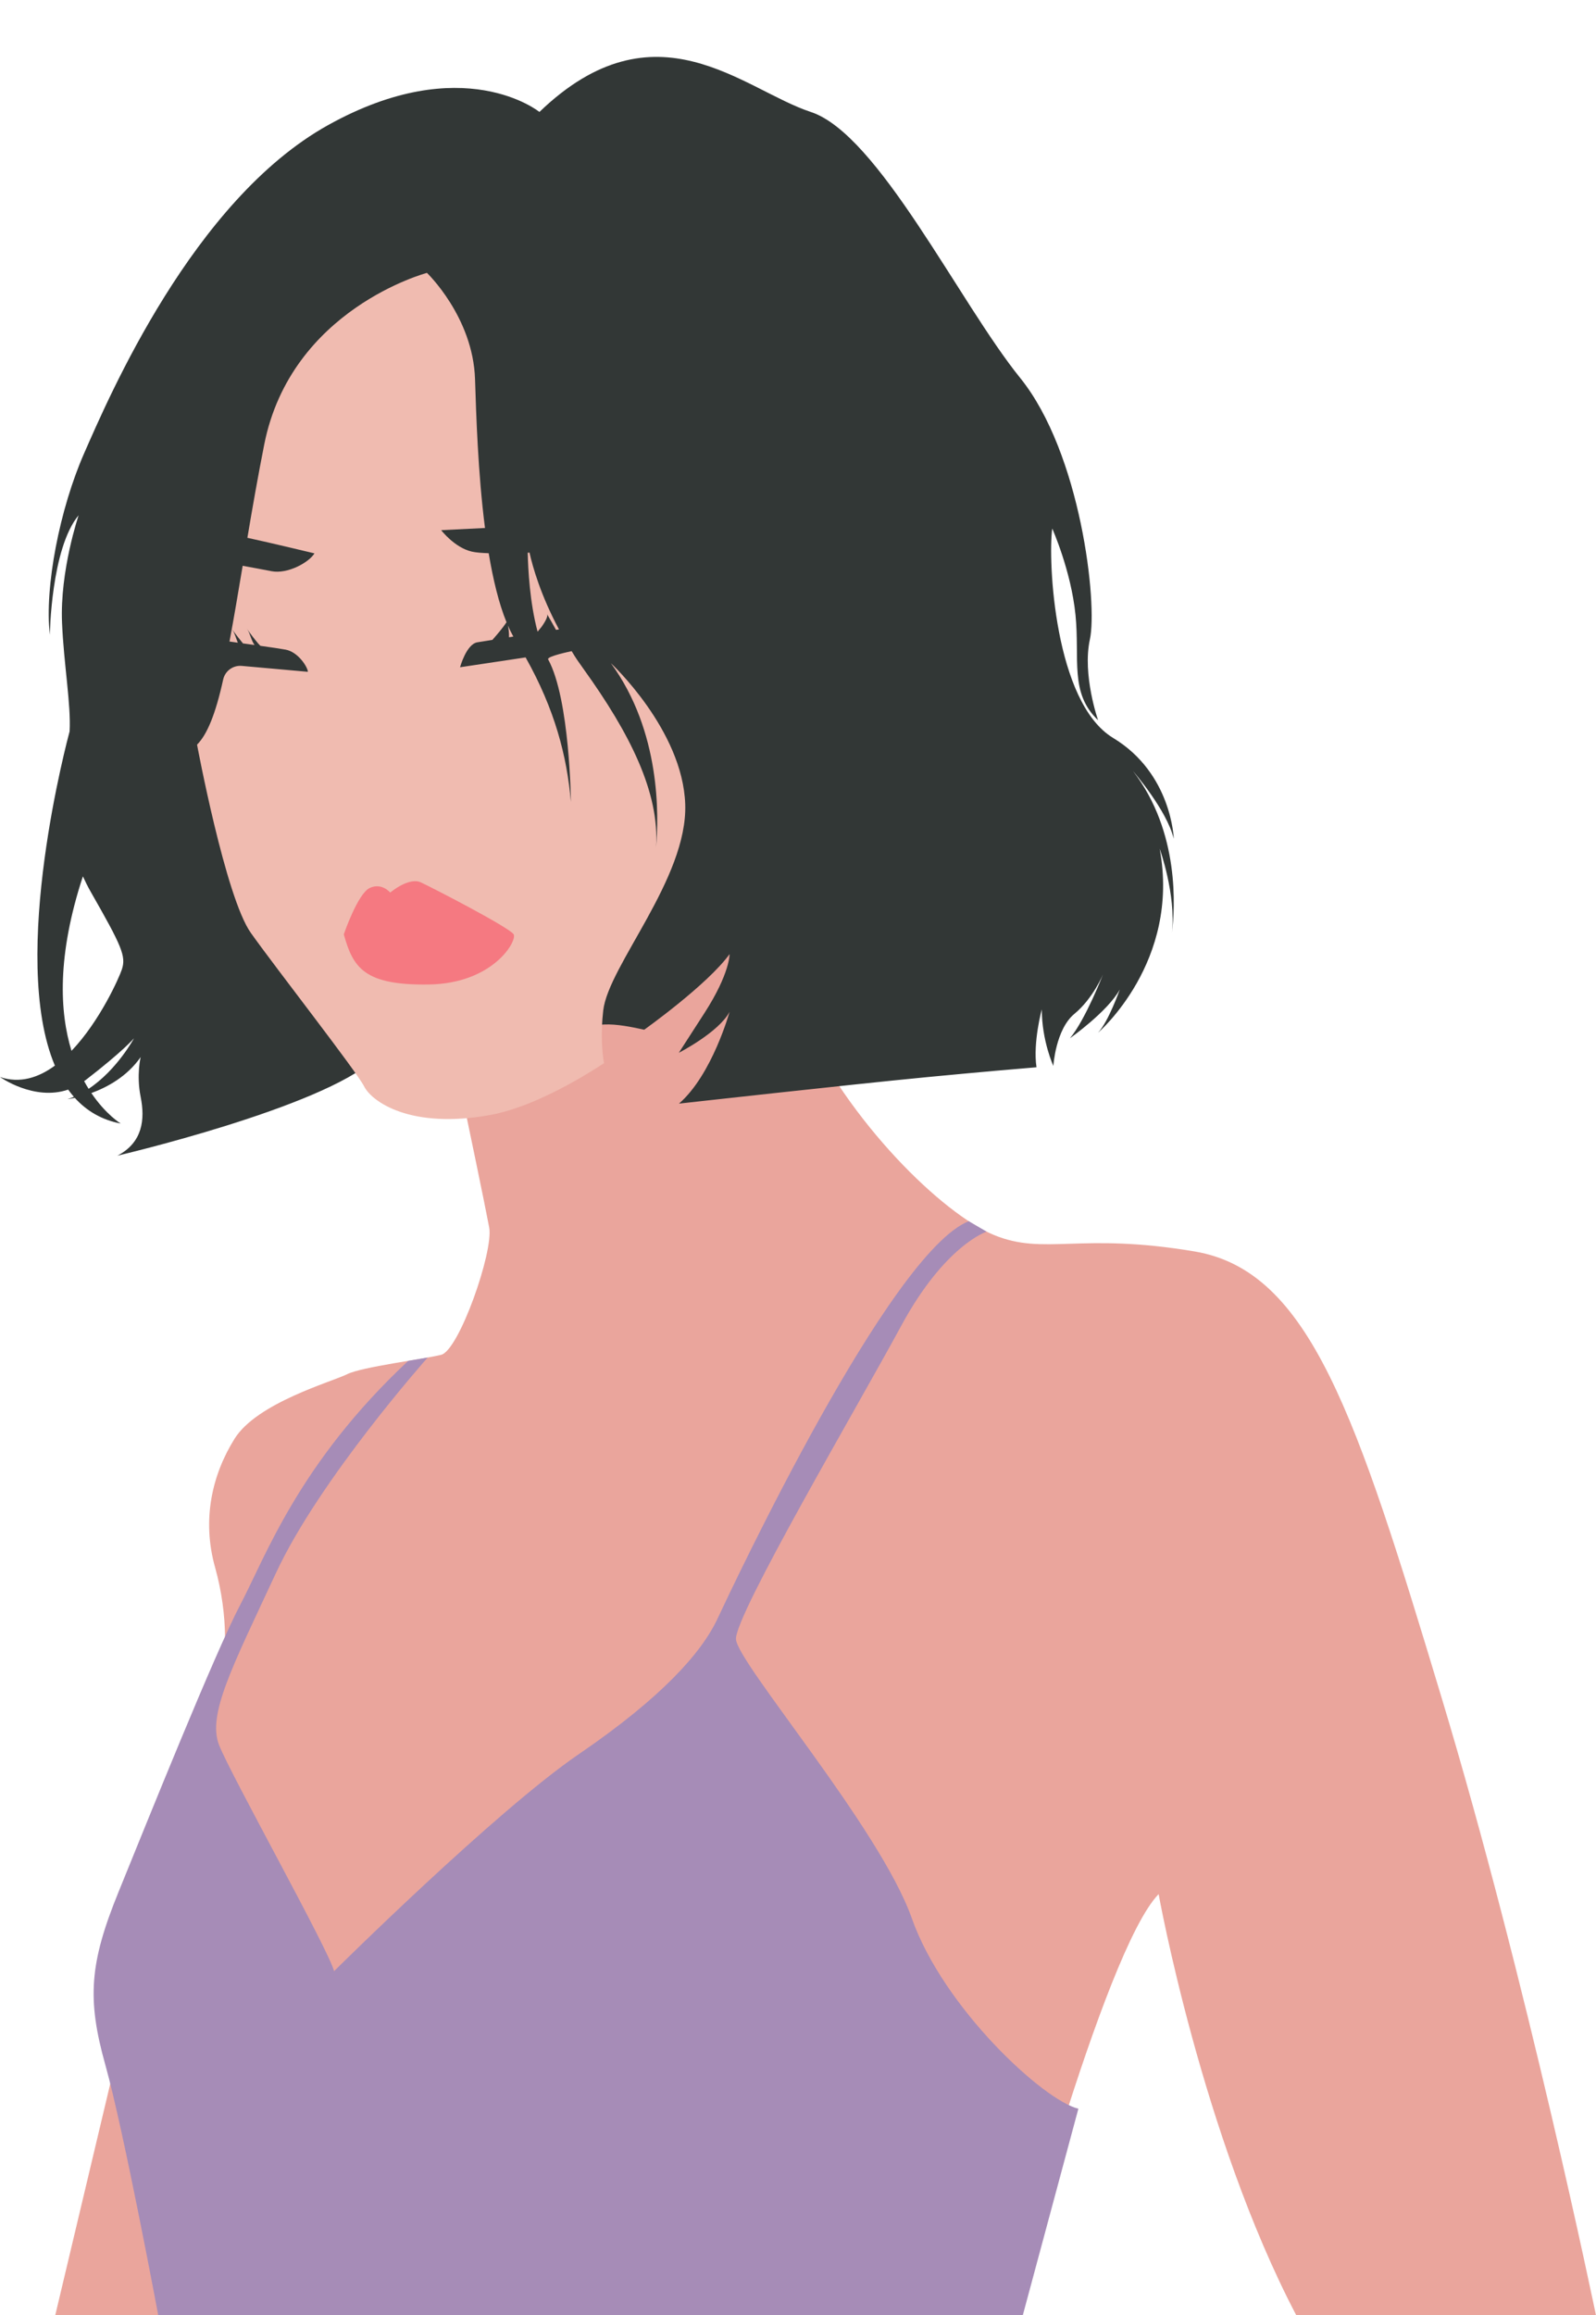 <?xml version="1.0" encoding="UTF-8"?><svg xmlns="http://www.w3.org/2000/svg" xmlns:xlink="http://www.w3.org/1999/xlink" height="512.6" preserveAspectRatio="xMidYMid meet" version="1.0" viewBox="0.0 -12.6 353.5 512.6" width="353.5" zoomAndPan="magnify"><defs><clipPath id="a"><path d="M 12 191 L 353.48 191 L 353.48 500 L 12 500 Z M 12 191"/></clipPath></defs><g><g clip-path="url(#a)" id="change1_1"><path d="M 353.484 500 C 353.484 500 300.09 500 287.094 500 C 266.219 460.141 256.625 406.789 256.625 406.789 C 244.352 419.395 223.121 500 223.121 500 L 12.242 500 L 29.477 427.496 L 35.051 446.23 C 34.793 415.434 46.711 363.223 48.312 360.02 C 50.301 356.039 50.633 345.094 47.648 334.477 C 44.664 323.863 46.984 313.91 51.961 305.949 C 56.938 297.988 73.523 293.348 76.84 291.688 C 80.156 290.027 93.758 288.371 97.715 287.375 C 101.672 286.379 109.348 264.488 108.352 259.18 C 107.355 253.871 103.406 234.977 103.406 234.977 C 103.406 234.977 122.945 197.48 129.988 193.617 C 137.035 189.758 166.73 189.52 177.348 212.738 C 187.961 235.961 208.859 256.195 220.137 260.84 C 231.414 265.48 239.047 260.176 264.586 264.488 C 290.129 268.801 300.41 300.645 319.316 363.336 C 338.227 426.027 353.484 500 353.484 500" fill="#eaa59c"/></g><g id="change2_1"><path d="M 29.684 217.281 C 29.684 217.281 27.477 219.98 18.891 226.605 C 18.805 226.668 18.723 226.723 18.637 226.785 C 18.961 227.383 19.293 227.945 19.629 228.48 C 25.934 224.293 29.684 217.281 29.684 217.281 Z M 15.836 220.074 C 22.172 213.438 26.41 203.805 26.984 202.07 C 27.969 199.129 26.984 196.918 20.117 184.898 C 19.469 183.766 18.898 182.609 18.359 181.441 C 12.59 198.996 13.203 211.496 15.836 220.074 Z M 259.574 193.945 C 260.508 185.414 256.859 175.328 256.859 175.328 C 261.52 200.355 243.215 216.055 243.215 216.055 C 245.516 213.602 248.027 206.488 248.027 206.488 C 245.328 211.395 236.988 217.281 236.988 217.281 C 240.418 213.191 244.348 203.055 244.348 203.055 C 244.348 203.055 242.141 208.449 237.969 211.883 C 233.801 215.32 233.309 223.414 233.309 223.414 C 233.309 223.414 230.75 217.855 230.75 210.883 C 230.75 210.883 228.758 218.168 229.574 223.711 C 225.199 224.07 217.055 224.77 205.586 225.867 C 187.676 227.586 150.387 231.758 150.387 231.758 C 157.746 225.379 161.594 211.426 161.594 211.426 C 159.215 215.965 150.352 220.504 150.352 220.504 C 150.352 220.504 150.352 220.504 156.027 211.707 C 161.699 202.91 161.594 198.656 161.594 198.656 C 156.66 205.465 142.688 215.395 142.688 215.395 C 140 214.805 136.602 214.105 133.852 214.238 C 117.23 215.035 100.688 217.387 84.508 221.246 L 82.922 221.941 C 71.145 232.738 26.004 243.285 26.004 243.285 C 31.648 240.344 32.137 235.191 31.156 230.285 C 30.176 225.379 31.156 221.453 31.156 221.453 C 28.133 225.793 23.699 228.156 20.234 229.418 C 23.473 234.207 26.742 236.172 26.742 236.172 C 22.512 235.363 19.176 233.359 16.57 230.484 C 15.574 230.703 14.965 230.773 14.965 230.773 C 15.441 230.621 15.906 230.441 16.363 230.246 C 15.922 229.742 15.496 229.211 15.098 228.656 C 7.543 231.246 0 225.867 0 225.867 C 4.395 227.359 8.516 226.012 12.156 223.344 C 1.926 199.164 15.18 150.211 15.418 149.336 C 15.75 143.438 14.129 134.441 13.738 125.281 C 13.246 113.754 17.418 101.484 17.418 101.484 C 11.285 108.848 11.039 127.98 11.039 127.98 C 9.812 117.434 13.246 100.016 18.645 87.746 C 24.043 75.48 42.688 31.812 72.617 15.129 C 102.547 -1.551 119.477 12.188 119.477 12.188 C 145.234 -12.594 164.617 7.281 179.582 12.188 C 194.547 17.094 212.457 54.383 225.949 71.066 C 239.441 87.746 243.121 121.113 241.402 128.965 C 239.688 136.812 243.215 146.871 243.215 146.871 C 236.859 140.832 239.195 133.379 238.215 123.566 C 237.234 113.754 233.062 104.43 233.062 104.43 C 232.082 111.543 233.555 142.945 246.555 150.797 C 259.559 158.648 259.98 173.121 259.98 173.121 C 258.441 166.742 250.973 158.156 250.973 158.156 C 261.348 171.586 260.254 188.547 259.574 193.945 Z M 259.395 195.215 C 259.465 194.797 259.527 194.375 259.574 193.945 C 259.508 194.492 259.441 194.922 259.395 195.215 Z M 259.312 195.691 C 259.344 195.535 259.367 195.375 259.395 195.215 C 259.348 195.52 259.312 195.691 259.312 195.691" fill="#323736"/></g><g id="change3_1"><path d="M 113.699 128.348 C 113.277 127.59 112.879 126.77 112.496 125.898 C 112.672 126.707 112.754 127.539 112.738 128.367 C 112.738 128.41 112.734 128.457 112.734 128.5 C 113.051 128.449 113.379 128.398 113.699 128.348 Z M 133.609 211.141 C 134.742 201.207 152.336 181.914 151.77 165.453 C 151.203 148.996 135.312 134.242 135.312 134.242 C 146.371 149.363 145.941 168.062 145.301 175.086 C 146.176 162.828 139.355 149.609 129.352 135.66 C 128.066 133.867 127.656 133.297 126.617 131.578 C 126.617 131.578 121.035 132.715 121.406 133.391 C 126.23 142.188 126.449 164.969 126.449 164.969 C 125.57 154.734 122.855 144.414 116.418 132.961 L 101.898 135.141 C 101.898 135.141 103.285 130.023 105.727 129.617 C 106.254 129.527 107.477 129.332 109.059 129.082 C 110.168 127.824 111.246 126.574 112.191 125.18 C 110.473 120.98 109.199 115.645 108.242 109.891 C 106.695 109.844 105.363 109.734 104.504 109.535 C 100.684 108.656 97.715 104.789 97.715 104.789 L 107.422 104.305 C 105.848 92.043 105.461 78.965 105.215 71.34 C 104.773 57.586 94.566 47.82 94.566 47.82 C 94.566 47.82 64.469 55.773 58.52 85.848 C 57.141 92.809 55.922 99.785 54.793 106.477 C 59.633 107.516 69.648 109.926 69.648 109.926 C 68.43 111.945 63.684 114.555 60.156 113.875 C 58.285 113.516 55.809 113.043 53.75 112.676 C 52.742 118.68 51.789 124.352 50.832 129.445 C 51.406 129.527 52.023 129.613 52.676 129.703 C 52.254 128.672 51.988 127.559 51.379 126.676 C 52.145 127.781 52.969 128.828 53.812 129.859 C 54.656 129.977 55.523 130.098 56.383 130.215 C 55.586 129.121 55.477 127.762 54.703 126.641 C 55.484 127.766 56.32 128.855 57.203 129.902 C 57.34 130.062 57.504 130.227 57.672 130.395 C 60.086 130.734 62.254 131.051 63.273 131.242 C 66.125 131.785 68.191 135.211 68.191 136.148 C 68.191 136.148 59.449 135.355 53.551 134.84 C 51.613 134.668 49.848 135.961 49.43 137.859 C 47.734 145.574 45.859 150.062 43.645 152.277 C 43.645 152.277 49.941 186.043 55.551 193.945 C 61.16 201.852 79.008 224.656 80.66 227.961 C 82.312 231.266 90.906 237.547 108.754 234.242 C 115.844 232.93 124.918 228.582 133.777 222.812 C 133.336 220.152 133.031 216.203 133.609 211.141 Z M 119.07 127.266 C 117.348 120.855 116.965 113.402 116.883 109.777 C 117.02 109.77 117.152 109.766 117.281 109.758 C 117.984 112.91 119.762 119.195 123.812 126.762 C 123.609 126.793 123.395 126.824 123.152 126.863 C 122.5 125.695 121.848 124.523 121.164 123.371 C 121.508 123.953 120.352 125.605 120.051 126.055 C 119.84 126.371 119.414 126.812 119.07 127.266" fill="#f0bbb0"/></g><g id="change4_1"><path d="M 90.418 288.711 C 66.141 311.406 58.77 332.191 53.207 342.734 C 47.641 353.273 32.707 390.461 26.266 406.273 C 19.824 422.086 19.238 429.992 23.34 444.633 C 27.438 459.273 35.043 500 35.043 500 L 226.551 500 L 238.852 454.297 C 231.238 452.539 208.984 432.043 201.957 412.133 C 194.93 392.219 163.305 355.617 163.012 350.348 C 162.719 345.074 189.949 298.812 199.613 280.949 C 209.277 263.09 218.523 260.102 218.523 260.102 L 214.562 257.793 C 197.012 264.793 162.426 338.34 158.91 345.828 C 155.398 353.316 146.613 363.23 128.168 375.82 C 109.719 388.414 73.996 423.844 73.996 423.844 C 72.824 419.156 51.156 380.508 48.52 373.77 C 45.887 367.035 51.449 356.496 61.113 335.707 C 70.773 314.914 94.73 287.977 94.73 287.977 L 90.418 288.711" fill="#a68cb7"/></g><g id="change5_1"><path d="M 76.148 194.277 C 76.148 194.277 79.23 185.234 81.906 184.004 C 84.578 182.77 86.426 185.031 86.426 185.031 C 86.426 185.031 90.539 181.535 93.211 182.77 C 95.883 184.004 112.945 192.832 113.77 194.277 C 114.59 195.719 109.246 205.176 94.957 205.383 C 80.672 205.586 78.203 201.672 76.148 194.277" fill="#f57981"/></g></g></svg>